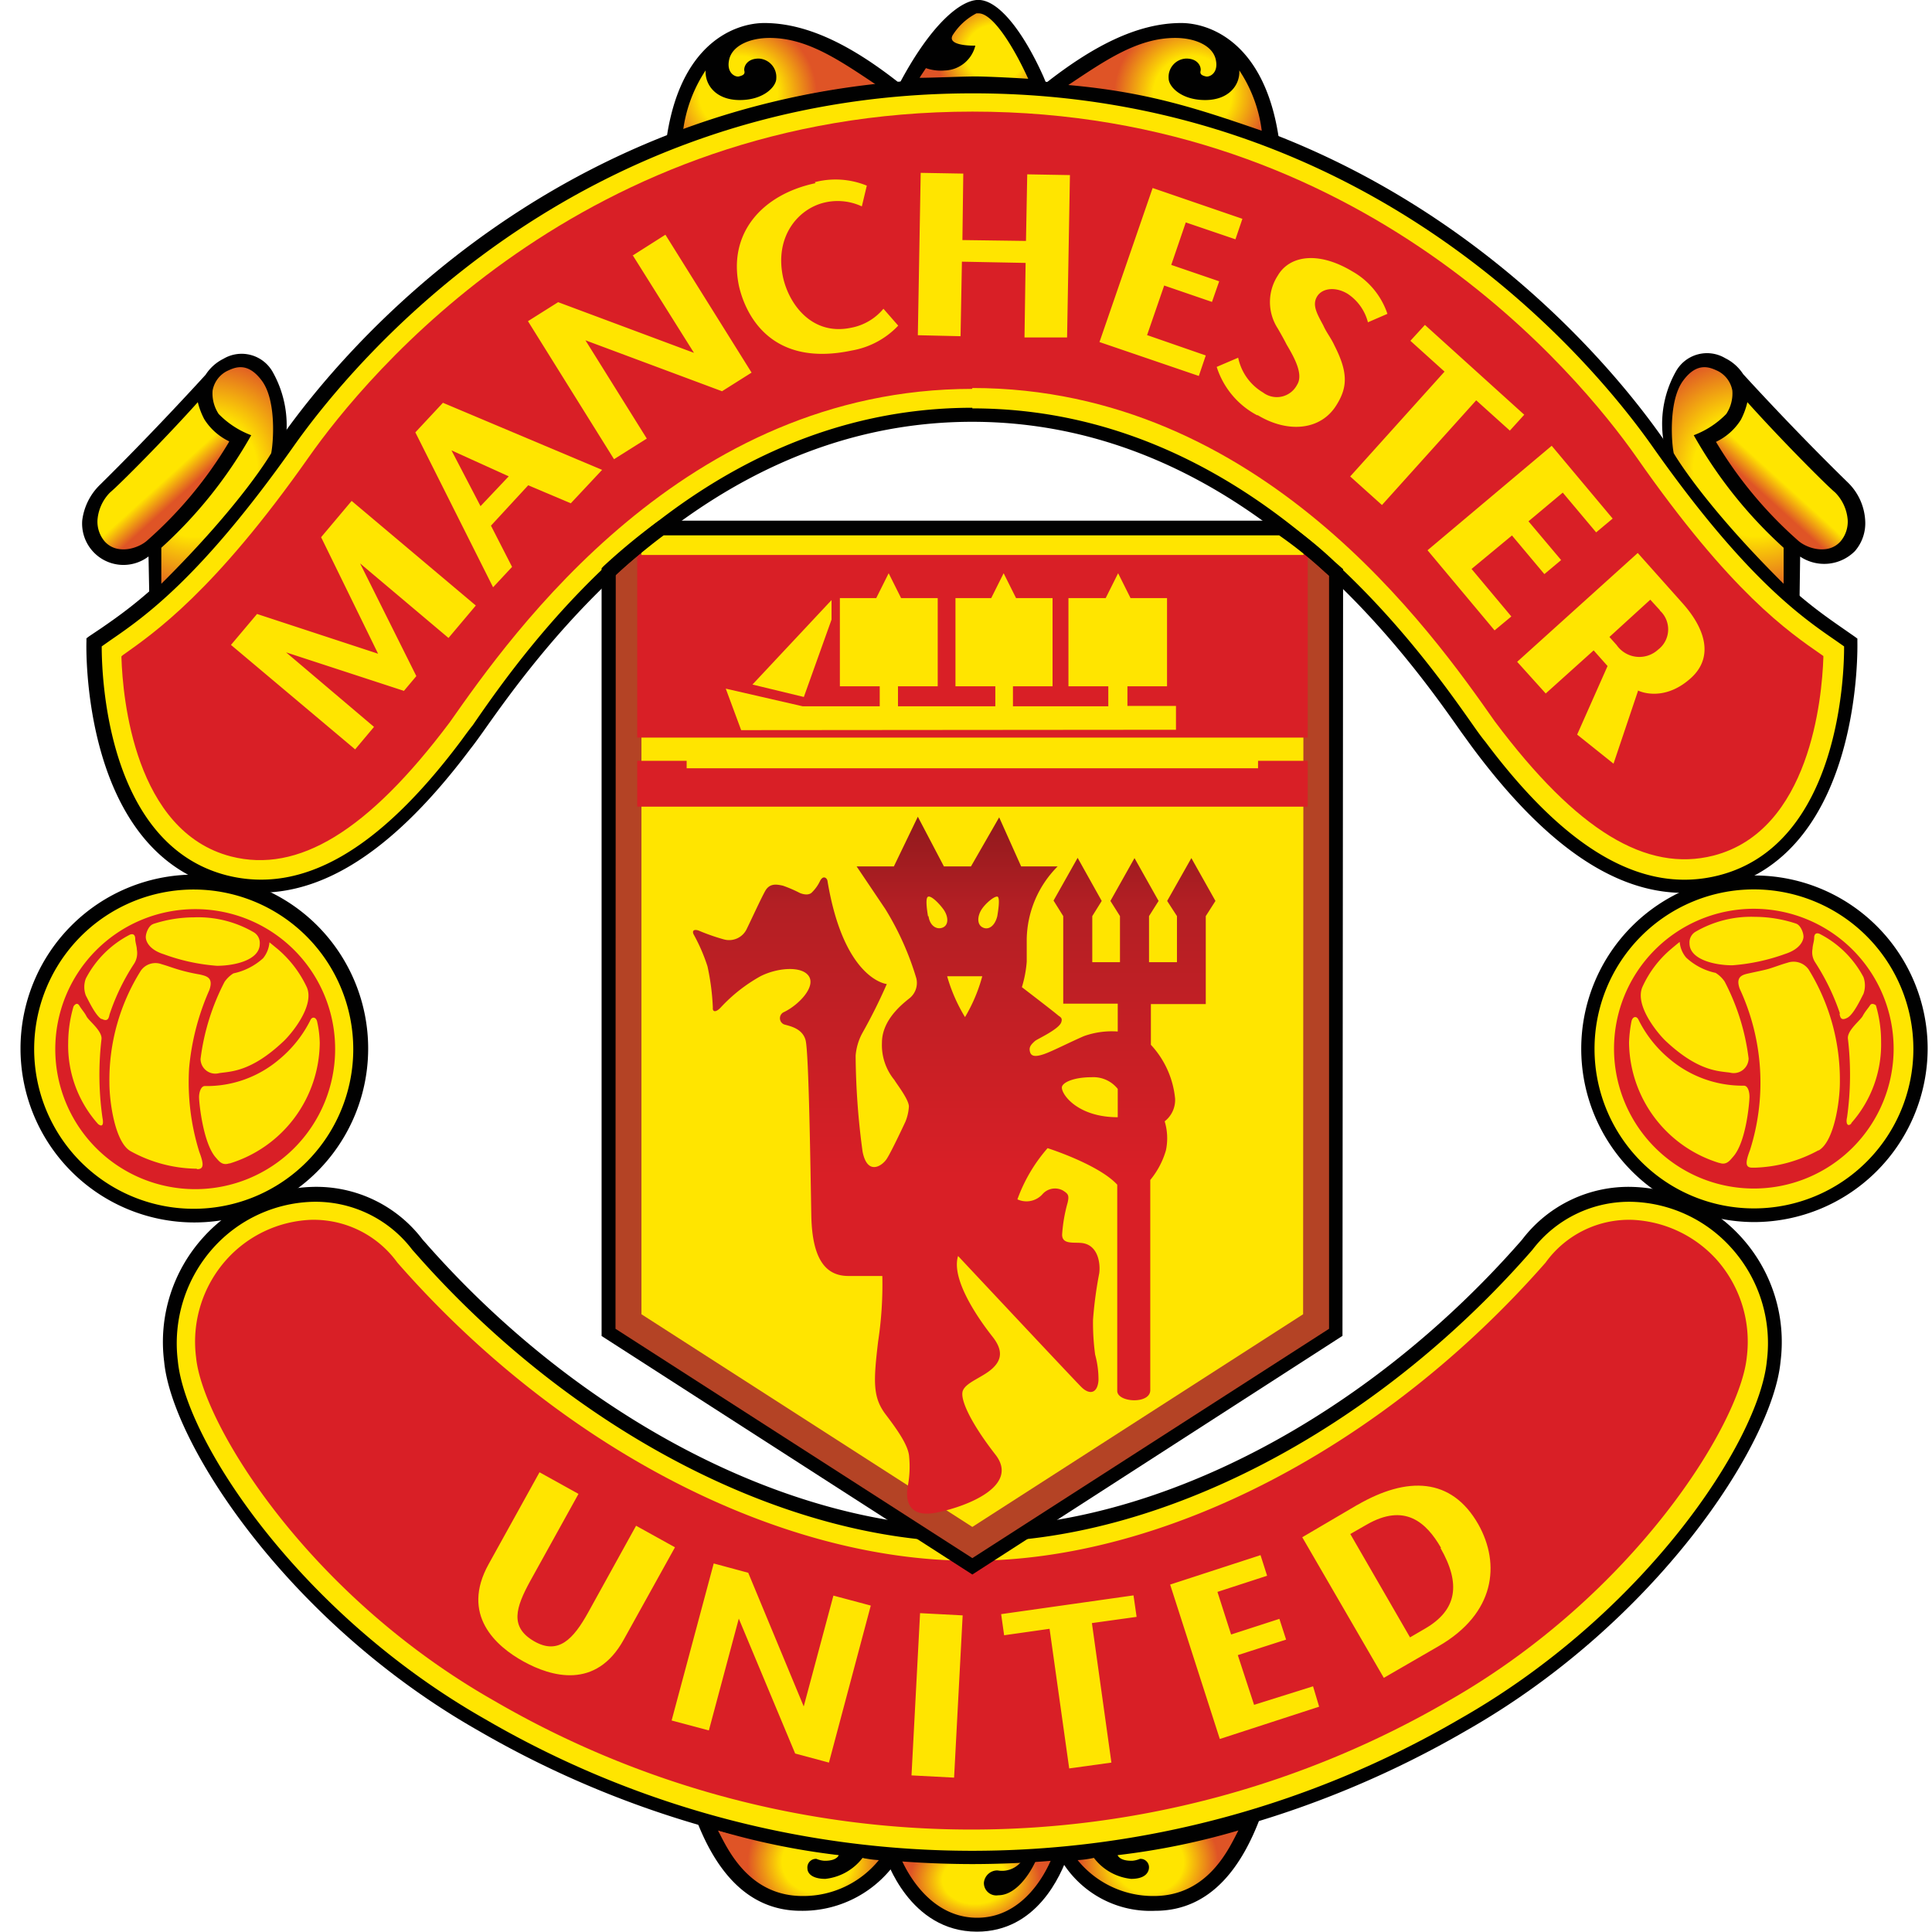 <svg xmlns:xlink="http://www.w3.org/1999/xlink" xmlns="http://www.w3.org/2000/svg" id="Layer_1" data-name="Layer 1" width="768" height="768" viewBox="0 0 280 300" version="1.1"><defs id="defs20"><radialGradient id="radial-gradient-10" cx="241.09" cy="-207.99" r="6.48" gradientTransform="matrix(-.86 0 0 -.77 361.43 61.99)" xlink:href="#radial-gradient-3"></radialGradient><radialGradient xlink:href="#radial-gradient-11" id="radialGradient31" gradientUnits="userSpaceOnUse" gradientTransform="matrix(1.04 0 0 -1.02 -340.77 23.94)" cx="401.62" cy="-129.2" r="9.92"></radialGradient><radialGradient id="radial-gradient-7" cx="232.06" cy="-99.02" r="7.79" gradientTransform="matrix(-.81 0 0 -.78 345.57 2.58)" xlink:href="#radial-gradient-3"></radialGradient><radialGradient xlink:href="#radial-gradient-3" id="radialGradient30" gradientUnits="userSpaceOnUse" gradientTransform="matrix(.85 0 0 -.63 -275.18 85.74)" cx="488.54" cy="-218.78" r="6.17"></radialGradient><radialGradient id="radial-gradient" cx="294.1" cy="-129.24" r="9.92" gradientTransform="matrix(1.04 0 0 -1.02 -103.12 23.85)" gradientUnits="userSpaceOnUse"><stop offset="0" id="stop3"></stop><stop offset=".88" id="stop4"></stop><stop offset="1" stop-color="#fff" id="stop5"></stop></radialGradient><radialGradient id="radial-gradient-12" cx="294.1" cy="-129.24" r="9.92" gradientTransform="matrix(1.04 0 0 -1.02 -103.12 23.85)" xlink:href="#radial-gradient-11"></radialGradient><radialGradient id="radial-gradient-8" cx="461.84" cy="-44.85" r="4.37" gradientTransform="matrix(1.1 0 0 -1.05 -366.31 29.45)" xlink:href="#radial-gradient-3"></radialGradient><radialGradient id="radial-gradient-9" cx="185.21" cy="39.83" r="4.51" gradientTransform="matrix(-1.09 -1.91 1.68 -.96 337.42 502.59)" xlink:href="#radial-gradient-3"></radialGradient><radialGradient id="radial-gradient-11" cx="401.62" cy="-129.2" r="9.92" gradientTransform="matrix(1.04 0 0 -1.02 -340.77 23.94)" gradientUnits="userSpaceOnUse"><stop offset="0" stop-color="#d91f26" id="stop18"></stop><stop offset=".88" stop-color="#d91f26" id="stop19"></stop><stop offset="1" stop-color="#d91f26" id="stop20"></stop></radialGradient><radialGradient id="radial-gradient-6" cx="230.81" cy="-50.94" r="4.51" gradientTransform="matrix(1.09 -1.91 -1.68 -.96 -259.42 502.59)" xlink:href="#radial-gradient-3"></radialGradient><radialGradient id="radial-gradient-2" cx="401.62" cy="-129.2" r="9.92" gradientTransform="matrix(1.04 0 0 -1.02 -340.77 23.94)" xlink:href="#radial-gradient"></radialGradient><radialGradient id="radial-gradient-3" cx="488.54" cy="-218.78" r="6.17" gradientTransform="matrix(.85 0 0 -.63 -275.18 85.74)" gradientUnits="userSpaceOnUse"><stop offset="0" stop-color="#ffe500" id="stop8"></stop><stop offset=".5" stop-color="#ffe500" id="stop9"></stop><stop offset="1" stop-color="#df5426" id="stop10"></stop></radialGradient><radialGradient id="radial-gradient-4" cx="475.59" cy="-207.99" r="6.48" gradientTransform="matrix(.86 0 0 -.77 -281.68 61.99)" xlink:href="#radial-gradient-3"></radialGradient><radialGradient id="radial-gradient-5" cx="479.75" cy="-99.02" r="7.79" gradientTransform="matrix(.81 0 0 -.78 -267.57 2.58)" xlink:href="#radial-gradient-3"></radialGradient><linearGradient id="linear-gradient-3" x1="536.44" y1="-112.08" x2="527.44" y2="-103.62" xlink:href="#linear-gradient"></linearGradient><linearGradient id="linear-gradient-5" x1="469.36" y1="-112.81" x2="469.36" y2="-141.95" gradientTransform="matrix(1 0 0 -1 -330.95 24.99)" gradientUnits="userSpaceOnUse"><stop offset="0" stop-color="#8e191c" id="stop11"></stop><stop offset=".25" stop-color="#b31f24" id="stop12"></stop><stop offset="1" stop-color="#d91f26" id="stop13"></stop></linearGradient><linearGradient id="linear-gradient-4" x1="333.88" y1="-112.99" x2="324.35" y2="-102.93" gradientTransform="rotate(180 204.475 12.495)" xlink:href="#linear-gradient"></linearGradient><linearGradient id="linear-gradient-6" x1="404.29" y1="-84.82" x2="406.69" y2="-87.47" gradientTransform="matrix(1 0 0 -1 -330.95 24.99)" xlink:href="#radial-gradient-3"></linearGradient><linearGradient id="linear-gradient-11" x1="202.55" y1="-84.82" x2="204.95" y2="-87.47" gradientTransform="rotate(180 204.475 12.495)" xlink:href="#radial-gradient-3"></linearGradient><linearGradient id="linear-gradient-7" x1="418.26" y1="-143" x2="434.89" y2="-162.08" gradientTransform="matrix(1 0 0 -1 -330.95 24.99)" gradientUnits="userSpaceOnUse"><stop offset="0" stop-color="#731012" id="stop14"></stop><stop offset="1" stop-color="#d91f26" id="stop15"></stop></linearGradient><linearGradient xlink:href="#linear-gradient-7" id="linearGradient30" gradientUnits="userSpaceOnUse" gradientTransform="matrix(1 0 0 -1 -330.95 24.99)" x1="418.26" y1="-143" x2="434.89" y2="-162.08"></linearGradient><linearGradient id="linear-gradient-8" x1="216.27" y1="-143" x2="232.9" y2="-162.08" gradientTransform="rotate(180 204.205 12.495)" xlink:href="#linear-gradient-7"></linearGradient><linearGradient id="linear-gradient-2" x1="216.27" y1="-143" x2="232.9" y2="-162.08" gradientTransform="rotate(180 204.205 12.495)" xlink:href="#linear-gradient"></linearGradient><linearGradient id="linear-gradient-9" x1="536.44" y1="-112.08" x2="527.44" y2="-103.62" xlink:href="#linear-gradient-7"></linearGradient><linearGradient id="linear-gradient" x1="418.26" y1="-143" x2="434.89" y2="-162.08" gradientTransform="matrix(1 0 0 -1 -330.95 24.99)" gradientUnits="userSpaceOnUse"><stop offset="0" stop-color="#fff" id="stop1"></stop><stop offset="1" id="stop2"></stop></linearGradient><linearGradient id="linear-gradient-10" x1="333.88" y1="-112.99" x2="324.35" y2="-102.93" gradientTransform="rotate(180 204.475 12.495)" xlink:href="#linear-gradient-7"></linearGradient><filter id="luminosity-noclip" x="77.26" y="-8342" width="62.46" height="32766" filterUnits="userSpaceOnUse" color-interpolation-filters="sRGB"><feFlood flood-color="#fff" result="bg" id="feFlood1"></feFlood><feBlend in="SourceGraphic" in2="bg" id="feBlend1" mode="normal"></feBlend></filter><filter id="luminosity-noclip-4" x="181.94" y="-8342" width="26.46" height="32766" filterUnits="userSpaceOnUse" color-interpolation-filters="sRGB"><feFlood flood-color="#fff" result="bg" id="feFlood6"></feFlood><feBlend in="SourceGraphic" in2="bg" id="feBlend6" mode="normal"></feBlend></filter><filter id="luminosity-noclip-12" x="192.63" y="146" width="20.66" height="20.32" filterUnits="userSpaceOnUse" color-interpolation-filters="sRGB"><feFlood flood-color="#fff" result="bg" id="feFlood20"></feFlood><feBlend in="SourceGraphic" in2="bg" id="feBlend20" mode="normal"></feBlend></filter><filter id="luminosity-noclip-8" x="139.73" y="170.48" width="62.46" height="49.08" filterUnits="userSpaceOnUse" color-interpolation-filters="sRGB"><feFlood flood-color="#fff" result="bg" id="feFlood15"></feFlood><feBlend in="SourceGraphic" in2="bg" id="feBlend15" mode="normal"></feBlend></filter><filter id="luminosity-noclip-3" x="139.73" y="-8342" width="62.46" height="32766" filterUnits="userSpaceOnUse" color-interpolation-filters="sRGB"><feFlood flood-color="#fff" result="bg" id="feFlood5"></feFlood><feBlend in="SourceGraphic" in2="bg" id="feBlend5" mode="normal"></feBlend></filter><filter id="luminosity-noclip-5" x="71.34" y="-8342" width="26.46" height="32766" filterUnits="userSpaceOnUse" color-interpolation-filters="sRGB"><feFlood flood-color="#fff" result="bg" id="feFlood7"></feFlood><feBlend in="SourceGraphic" in2="bg" id="feBlend7" mode="normal"></feBlend></filter><filter id="luminosity-noclip-9" x="181.94" y="109.05" width="26.46" height="32.37" filterUnits="userSpaceOnUse" color-interpolation-filters="sRGB"><feFlood flood-color="#fff" result="bg" id="feFlood16"></feFlood><feBlend in="SourceGraphic" in2="bg" id="feBlend16" mode="normal"></feBlend></filter><filter id="luminosity-noclip-7" x="77.26" y="170.48" width="62.46" height="49.08" filterUnits="userSpaceOnUse" color-interpolation-filters="sRGB"><feFlood flood-color="#fff" result="bg" id="feFlood13"></feFlood><feBlend in="SourceGraphic" in2="bg" id="feBlend13" mode="normal"></feBlend></filter><filter id="luminosity-noclip-2" x="192.63" y="-8342" width="20.66" height="32766" filterUnits="userSpaceOnUse" color-interpolation-filters="sRGB"><feFlood flood-color="#fff" result="bg" id="feFlood2"></feFlood><feBlend in="SourceGraphic" in2="bg" id="feBlend2" mode="normal"></feBlend></filter><filter id="luminosity-noclip-10" x="71.34" y="109.05" width="26.46" height="32.37" filterUnits="userSpaceOnUse" color-interpolation-filters="sRGB"><feFlood flood-color="#fff" result="bg" id="feFlood17"></feFlood><feBlend in="SourceGraphic" in2="bg" id="feBlend17" mode="normal"></feBlend></filter><filter id="luminosity-noclip-6" x="66.87" y="-8342" width="20.66" height="32766" filterUnits="userSpaceOnUse" color-interpolation-filters="sRGB"><feFlood flood-color="#fff" result="bg" id="feFlood8"></feFlood><feBlend in="SourceGraphic" in2="bg" id="feBlend8" mode="normal"></feBlend></filter><filter id="luminosity-noclip-11" x="66.87" y="146.04" width="20.66" height="20.32" filterUnits="userSpaceOnUse" color-interpolation-filters="sRGB"><feFlood flood-color="#fff" result="bg" id="feFlood18"></feFlood><feBlend in="SourceGraphic" in2="bg" id="feBlend18" mode="normal"></feBlend></filter><mask id="mask-5" x="71.34" y="-8342" width="26.46" height="32766" maskUnits="userSpaceOnUse"></mask><mask id="mask-10" x="71.34" y="109.05" width="26.46" height="32.37" maskUnits="userSpaceOnUse"><g mask="url(#mask-5)" id="g17" style="mask:url(#mask-5);filter:url(#luminosity-noclip-10)"><path id="path39888" d="M97.8 130.33c-6.62 8.83-12.23 12.17-17.61 10.8-7.78-2-8.75-12.69-8.85-15.93v-.13l.09-.07c2.74-1.9 7.33-5 15-16" style="fill:url(#linear-gradient-4);mix-blend-mode:multiply"></path></g></mask><mask id="mask-8" x="139.73" y="170.48" width="62.46" height="49.08" maskUnits="userSpaceOnUse"><g mask="url(#mask-3)" id="g15" style="mask:url(#mask-3);filter:url(#luminosity-noclip-8)"><path id="path39847" d="M139.73 197.89c15.51 0 33.17-9.15 46.18-24a8.3 8.3 0 0 1 7-3.44 9.66 9.66 0 0 1 6.76 3.2 9.9 9.9 0 0 1 2.46 7.87c-.52 5.32-8.95 19.09-24 27.64a76.91 76.91 0 0 1-38.43 10.37" style="fill:url(#linear-gradient-2);mix-blend-mode:multiply"></path></g></mask><mask id="mask-7" x="77.26" y="170.48" width="62.46" height="49.08" maskUnits="userSpaceOnUse"><g mask="url(#mask)" id="g13" style="mask:url(#mask);filter:url(#luminosity-noclip-7)"><path id="path39821" d="M139.73 197.89c-15.52 0-33.17-9.15-46.18-24a8.32 8.32 0 0 0-7-3.44 9.68 9.68 0 0 0-6.76 3.2 9.9 9.9 0 0 0-2.45 7.87c.51 5.32 8.94 19.09 24 27.64a76.94 76.94 0 0 0 38.44 10.37" style="fill:url(#linear-gradient);mix-blend-mode:multiply"></path></g></mask><mask id="mask" x="77.26" y="-8342" width="62.46" height="32766" maskUnits="userSpaceOnUse"></mask><mask id="mask-6" x="66.87" y="-8342" width="20.66" height="32766" maskUnits="userSpaceOnUse"></mask><mask id="mask-11" x="66.87" y="146.04" width="20.66" height="20.32" maskUnits="userSpaceOnUse"><g mask="url(#mask-6)" id="g18" style="mask:url(#mask-6);filter:url(#luminosity-noclip-11)"><path id="path39854" d="M66.87 156.2a10.33 10.33 0 1 1 10.33 10.17 10.25 10.25 0 0 1-10.33-10.17z" style="fill:url(#radial-gradient-2);mix-blend-mode:multiply"></path></g></mask><mask id="mask-9" x="181.94" y="109.05" width="26.46" height="32.37" maskUnits="userSpaceOnUse"><g mask="url(#mask-4)" id="g16" style="mask:url(#mask-4);filter:url(#luminosity-noclip-9)"><path id="path39878" d="M181.94 130.33c6.62 8.83 12.22 12.17 17.61 10.8 7.78-2 8.74-12.69 8.85-15.93v-.13l-.09-.07c-2.74-1.9-7.33-5-15-16" style="fill:url(#linear-gradient-3);mix-blend-mode:multiply"></path></g></mask><mask id="mask-4" x="181.94" y="-8342" width="26.46" height="32766" maskUnits="userSpaceOnUse"></mask><mask id="mask-12" x="192.63" y="146" width="20.66" height="20.32" maskUnits="userSpaceOnUse"><g mask="url(#mask-2)" id="g20" style="mask:url(#mask-2);filter:url(#luminosity-noclip-12)"><path id="path39874" d="M192.63 156.16A10.33 10.33 0 1 1 203 166.32a10.24 10.24 0 0 1-10.37-10.16z" style="fill:url(#radial-gradient);mix-blend-mode:multiply"></path></g></mask><mask id="mask-3" x="139.73" y="-8342" width="62.46" height="32766" maskUnits="userSpaceOnUse"></mask><mask id="mask-2" x="192.63" y="-8342" width="20.66" height="32766" maskUnits="userSpaceOnUse"></mask><clipPath id="clip-path"><path class="cls-13" d="M110.57 118.23v61.26l29.29 18.82 29.29-18.82v-61.16a39.33 39.33 0 0 0-4.41-3.59h-50a46.61 46.61 0 0 0-4.17 3.49z" id="path10"></path></clipPath><style id="style1">.cls-13{fill:#ffe500}.cls-14{fill:#010101}.cls-17{fill:#d91f26}</style></defs><g id="layer1" transform="matrix(1.928 0 0 1.929 -128.665 -139.382)"><path id="path22" class="cls-14" d="M147.61 221.45c-.62 1.83-2.6 6.3-7.38 6.3-5.45 0-7.33-5.89-7.42-6.14l-.17-.55s4.69.38 7.27.38c2.58 0 7-.25 7.7-.38z"></path><path id="path26" class="cls-14" d="m161.89 218.55 1.11.14c-1.33 3.48-3.72 7.38-8.41 7.38a8.37 8.37 0 0 1-7.77-4.42l-.8-.48a71.75 71.75 0 0 0 15.87-2.62"></path><path id="path30" class="cls-14" d="m118.73 218.55-1.12.14c1.33 3.48 3.73 7.38 8.44 7.38a9.21 9.21 0 0 0 8-4.42l.54-.48a71.84 71.84 0 0 1-15.87-2.62"></path><path id="path34" d="M144 221.82a2 2 0 0 1-2.11 1 1.09 1.09 0 0 0-1.1 1 1 1 0 0 0 1.16 1c1.62 0 2.86-2.24 3.19-3.2l1.22-.06s-1.7 5.07-6.11 5.07-6.23-5-6.23-5 3.73.22 5.85.22H144" style="fill:url(#radialGradient30)"></path><path id="path890" d="M119.33 219.59a58.32 58.32 0 0 0 9.77 2s-.15.49-1.2.45a2.06 2.06 0 0 1-.6-.15.69.69 0 0 0-.72.78c0 .37.36.83 1.44.83a4.36 4.36 0 0 0 3-1.69 8.13 8.13 0 0 0 1.31.18 7.84 7.84 0 0 1-6.14 2.89c-4.46 0-6.13-4-6.82-5.28" style="fill:url(#radial-gradient-4)"></path><path id="path1322" class="cls-13" d="M139.86 195.79c15.42 0 32.5-9.46 44.5-23.11a10.41 10.41 0 0 1 8.7-4.28 11.91 11.91 0 0 1 11.34 13.41c-.6 6.31-9.61 20.53-25 29.28a78.53 78.53 0 0 1-79 0c-15.42-8.75-24.43-23-25-29.28a11.91 11.91 0 0 1 11.25-13.41 10.44 10.44 0 0 1 8.72 4.28c12 13.65 29.07 23.11 44.49 23.11z"></path><path class="cls-14" d="M139.86 222.31a79.51 79.51 0 0 1-39.78-10.74c-15.3-8.68-24.68-23.07-25.31-29.7a12.53 12.53 0 0 1 3.14-10 12.29 12.29 0 0 1 8.74-4.07 10.74 10.74 0 0 1 8.95 4.26l.19.21c12.41 14.13 29.3 22.92 44.07 22.92s31.65-8.79 44.08-22.92l.2-.23a10.76 10.76 0 0 1 8.92-4.24 12.31 12.31 0 0 1 8.75 4.07 12.53 12.53 0 0 1 3.14 10c-.63 6.63-10 21-25.32 29.7a79.45 79.45 0 0 1-39.77 10.74zM86.65 169a11.18 11.18 0 0 0-7.92 3.7 11.51 11.51 0 0 0-2.86 9.1c.61 6.4 9.78 20.35 24.76 28.85a77.94 77.94 0 0 0 78.45 0c15-8.5 24.15-22.45 24.77-28.85a11.43 11.43 0 0 0-2.86-9.09 11.16 11.16 0 0 0-7.93-3.71 9.8 9.8 0 0 0-8.09 3.86l-.2.23c-12.63 14.37-29.84 23.3-44.91 23.3-15.07 0-32.29-8.93-44.9-23.3l-.19-.21a9.79 9.79 0 0 0-8.12-3.88z" id="path20"></path><path id="path1326" class="cls-17" d="M139.73 197.89c-15.52 0-33.17-9.15-46.18-24a8.32 8.32 0 0 0-7-3.44 9.68 9.68 0 0 0-6.76 3.2 9.9 9.9 0 0 0-2.45 7.87c.51 5.32 8.94 19.09 24 27.64a76.45 76.45 0 0 0 76.89 0c15-8.55 23.46-22.32 24-27.64a9.94 9.94 0 0 0-2.43-7.87 9.74 9.74 0 0 0-6.77-3.2 8.29 8.29 0 0 0-7 3.44c-13 14.82-30.67 24-46.19 24z"></path><path id="path6226" class="cls-14" d="m206.48 120.65.05-3.59a3.49 3.49 0 0 0 4.41-.44 3.42 3.42 0 0 0 .83-2.46 4.62 4.62 0 0 0-1.33-3c-4.51-4.39-8.5-8.79-8.5-8.79a3.64 3.64 0 0 0-1.44-1.28 2.87 2.87 0 0 0-4 1.11 8.59 8.59 0 0 0-.89 6l4.22 5.75a69 69 0 0 0 6.65 6.64"></path><path id="path6234" class="cls-14" d="M116.26 83.36A67.5 67.5 0 0 1 133 79.52l1-.56c-3.65-2.88-7.29-4.85-10.9-4.85-2.27 0-6.89 1.54-7.92 9.69l1.11-.44z"></path><path id="path6238" class="cls-14" d="M163.47 83.36a67.63 67.63 0 0 0-16.71-3.84l-1-.56c3.67-2.88 7.3-4.85 10.92-4.85 2.27 0 6.87 1.54 7.92 9.69z"></path><path id="path6246" class="cls-14" d="M133.85 79.25c2.68-5.14 5.12-7 6.49-7 1.69 0 3.68 2.69 5.24 6.16l.33.79-1.37-.1a38.14 38.14 0 0 0-4.45-.21c-1 0-3.17 0-4.48.12z"></path><path id="path6270" class="cls-13" d="m112.78 195.07-3.87 7c-1.17 2.1-2.38 3.44-4.35 2.3-1.97-1.14-1.49-2.69-.3-4.86l3.88-7-3.14-1.74-4.1 7.4c-2.26 4.08.58 6.6 2.81 7.83 2.23 1.23 5.83 2.29 8.07-1.75l4.13-7.44-3.14-1.74zm49.77 14.42-1.31-4 3.89-1.25-.54-1.67-3.89 1.26-1.1-3.43 4-1.3-.53-1.66-7.28 2.37 4 12.43 8-2.6-.49-1.64zm8.31-16.09-4.43 2.6 6.57 11.32 4.41-2.55c4.56-2.63 5-6.61 3.2-9.81-2.16-3.79-5.73-3.88-9.74-1.56m6.69 3.46c1.67 2.91 1.33 5-1.23 6.49l-1.22.71-4.81-8.32 1.31-.75c3.07-1.77 4.81-.2 6 1.87m-35.43 5.33.24 1.7 3.66-.52 1.58 11.24 3.4-.47-1.57-11.23 3.6-.5-.25-1.73zm-3.1.1-3.43-.18-.69 13.06 3.43.18zm-10.41-1.59-2.39 8.92-4.47-10.76-2.78-.75-3.39 12.64 3 .8 2.41-9 4.54 10.86 2.72.73 3.37-12.64-3-.8z"></path><path class="cls-13" d="M110.57 118.23v61.26l29.29 18.82 29.29-18.82v-61.16a39.33 39.33 0 0 0-4.41-3.59h-50a46.61 46.61 0 0 0-4.17 3.49z" id="path21"></path><g clip-path="url(#clip-path)" id="g21" style="clip-path:url(#clip-path)"><path id="polygon21" style="fill:#b44325" d="m139.86 201.46-31.94-20.52V93.35h5.29v84.7l26.65 17.12 26.64-17.12.04-84.61h5.3l-.05 87.5z"></path></g><path id="path7506" d="M151.57 162.19v-2.28a2.5 2.5 0 0 0-2.11-.94c-1.49 0-2.39.45-2.39.83 0 .62 1.34 2.39 4.5 2.39M139.75 142l2.27-3.95 1.77 3.95h2.94a8.49 8.49 0 0 0-2.49 5.84v1.83a9.37 9.37 0 0 1-.39 2.05s2.55 1.95 2.94 2.29c.17.12.35.2.23.54-.2.57-1.94 1.35-2.11 1.5-.4.35-.5.55-.4.9.1.35.45.39 1.12.16.67-.23 2.06-.95 3.22-1.45a6.67 6.67 0 0 1 2.72-.37v-2.24h-4.39V146l-.78-1.25 1.94-3.44 1.94 3.47-.76 1.22v3.71h2.23V146l-.77-1.22 1.94-3.45 1.94 3.45-.77 1.22v3.71h2.25V146l-.79-1.22 1.95-3.45 1.94 3.45-.78 1.22v7.08h-4.42v3.28a7.4 7.4 0 0 1 1.95 4.33 2.18 2.18 0 0 1-.84 1.83 4.69 4.69 0 0 1 .1 2.34 6.64 6.64 0 0 1-1.26 2.38v16.92c0 1.15-2.66 1-2.66.06v-16.6c-1.51-1.64-5.61-2.94-5.61-2.94a12.92 12.92 0 0 0-2.43 4.12 1.73 1.73 0 0 0 2.05-.45 1.34 1.34 0 0 1 1.6-.27c.43.27.54.38.39 1a12.45 12.45 0 0 0-.44 2.56c0 .79.88.61 1.54.67 1.34.12 1.56 1.61 1.45 2.44a32.53 32.53 0 0 0-.5 3.73 19 19 0 0 0 .17 2.82 7.56 7.56 0 0 1 .27 2.06c-.07 1.05-.71 1.22-1.39.54-.68-.68-9.92-10.54-9.92-10.54-.62 2 1.94 5.44 2.77 6.49.83 1.05.78 1.84 0 2.56s-2.1 1.1-2.38 1.78c-.28.68.67 2.66 2.62 5.16 1.95 2.5-2.23 4.16-4.72 4.66-2.49.5-2.51-1.23-2.33-2.17a8.4 8.4 0 0 0 .1-2.32c-.05-.84-.82-2-1.88-3.39-1.06-1.39-1-2.66-.62-5.88a30.47 30.47 0 0 0 .34-5.28h-2.72c-1.61 0-2.93-1-3-4.88-.07-3.88-.2-13.13-.46-14.1-.26-.97-1.3-1.14-1.73-1.27a.54.54 0 0 1 0-1c1.16-.56 2.55-2 2-2.87-.55-.87-2.56-.7-3.92 0a12.94 12.94 0 0 0-3.19 2.51c-.36.39-.67.39-.63 0a19.28 19.28 0 0 0-.43-3.31 14.24 14.24 0 0 0-1.08-2.51c-.22-.37 0-.51.38-.37a16.39 16.39 0 0 0 2 .7 1.57 1.57 0 0 0 1.88-.88c.37-.75 1.09-2.33 1.46-3 .37-.67.95-.54 1.43-.44a10.47 10.47 0 0 1 1.37.59c.44.18.81.15 1-.08a3.11 3.11 0 0 0 .6-.84c.26-.56.58-.29.62-.07 1.33 8 4.78 8.32 4.78 8.32a43.6 43.6 0 0 1-2 4 4.62 4.62 0 0 0-.51 1.76 59.65 59.65 0 0 0 .56 7.73c.38 1.93 1.55 1.18 1.94.59.39-.59 1.51-3 1.51-3a3.84 3.84 0 0 0 .28-1.22c0-.56-.95-1.77-1.17-2.14a4.42 4.42 0 0 1-1-3c0-1.85 1.66-3.13 2.26-3.61a1.58 1.58 0 0 0 .51-1.57 23.21 23.21 0 0 0-2.5-5.58l-2.31-3.43h3l1.93-4 2.1 4h2.19zm-.48 12.13a13.11 13.11 0 0 0 1.39-3.29h-2.83a13.29 13.29 0 0 0 1.44 3.29m-2.94-8.13c.11.83.72 1.14 1.19.9.47-.24.39-.93 0-1.46-.39-.53-1-1.11-1.23-1-.23.11-.08 1.09 0 1.58m5.6-1.58c-.21-.09-.93.49-1.27 1-.34.51-.42 1.2.05 1.46s1-.08 1.2-.9c.08-.49.24-1.5 0-1.58" style="fill:url(#linear-gradient-5)"></path><path id="path7932" class="cls-17" d="M112.87 133.5v3.69h54v-3.69h-4v.6h-46.02v-.6z"></path><path id="path8358" class="cls-17" d="M112.87 116.93h54v14.7h-54z"></path><path id="path8790" class="cls-13" d="m122.15 127.36 4.14 1 2.23-6.23v-1.57zm34.11 3.64v-1.92h-3.91v-1.58h3.19v-7.1h-2.94l-1-2-1 2h-3v7.1h3.21v1.61h-7.68v-1.61h3.19v-7.1h-2.94l-1-2-1 2h-2.88v7.1h3.21v1.61h-7.84v-1.61h3.2v-7.1h-2.95l-1-2-1 2h-2.93v7.1h3.21v1.61h-6.21l-6.19-1.42 1.24 3.34z"></path><path id="path8794" d="M116.56 82.78c5.22-1.75 9.16-3.11 15.59-3.68-3-2-5.59-3.79-8.61-3.79-1.59 0-3 .61-3.26 1.72-.26 1.11.5 1.45.78 1.38.28-.07.51-.16.44-.44s.15-1 1.16-1a1.49 1.49 0 0 1 1.41 1.6c0 .65-1 1.74-2.94 1.74s-2.82-1.24-2.75-2.39a11.41 11.41 0 0 0-1.82 4.88" style="fill:url(#radial-gradient-5)"></path><path id="path10086" class="cls-14" d="m80.22 114 4.24-5.75a8.75 8.75 0 0 0-.92-6 2.87 2.87 0 0 0-4-1.11 3.62 3.62 0 0 0-1.43 1.28s-4.07 4.49-8.55 8.9a4.82 4.82 0 0 0-1.39 2.84 3.33 3.33 0 0 0 5.34 2.89l.07 3.6a67.9 67.9 0 0 0 6.64-6.65"></path><path id="path10094" class="cls-13" d="M139.86 105.64c24.12 0 37.84 22.64 40.84 26.61 5.32 7.1 11.83 12.87 19.38 11 11.08-2.84 10.51-19.26 10.51-19.26-2.68-1.92-7.24-4.35-15.55-16.13-8.14-11.55-26.56-28.66-55.18-28.66s-47.05 17.07-55.17 28.62C76.37 119.6 71.8 122 69.15 124c0 0-.6 16.42 10.5 19.26 7.54 1.91 14-3.86 19.38-11 3-4 16.71-26.61 40.83-26.61z"></path><path class="cls-14" d="M197.15 144.13c-5.54 0-11.1-3.8-16.9-11.55-.25-.33-.58-.8-1-1.37-4.35-6.19-17.6-25-39.41-25-21.81 0-35.07 18.85-39.42 25-.4.56-.72 1-1 1.35-6.88 9.17-13.41 12.82-20 11.17-11.4-2.92-10.92-19.65-10.91-19.82v-.27l.21-.16 1-.67c2.66-1.84 7.11-4.92 14.46-15.33 4.76-6.78 22.86-28.89 55.62-28.89s50.86 22.11 55.63 28.89C202.87 118 207.33 121 210 122.86l.92.64.22.16v.27c0 .17.46 16.9-10.93 19.82a12.33 12.33 0 0 1-3.06.38zm-57.29-39c22.39 0 35.88 19.18 40.32 25.49.39.56.71 1 1 1.35 6.57 8.77 12.72 12.29 18.8 10.75 9.76-2.49 10.1-16.32 10.09-18.43l-.67-.47c-2.72-1.87-7.28-5-14.77-15.63-4.7-6.67-22.54-28.42-54.73-28.42s-50 21.75-54.71 28.42c-7.47 10.57-12 13.72-14.74 15.6l-.71.5c0 2.1.31 15.93 10.08 18.43 6.07 1.53 12.22-2 18.8-10.75.25-.33.56-.78 1-1.33 4.38-6.36 17.82-25.56 40.24-25.56z" id="path23"></path><path id="path10098" class="cls-17" d="M139.86 103.49c23.25 0 37.08 19.72 42.08 26.84 6.62 8.83 12.22 12.17 17.61 10.8 7.78-2 8.74-12.69 8.85-15.93v-.13l-.09-.07c-2.74-1.9-7.33-5-15-16-4.59-6.51-22-27.76-53.43-27.76S91 102.54 86.42 109.05C78.8 119.88 74 123.18 71.43 125l-.1.09v.11c.1 3.25 1.07 14 8.83 16 5.39 1.37 11-2 17.61-10.8 5-7.12 18.84-26.84 42.08-26.84"></path><path id="path14986" class="cls-13" d="M127.23 87c-4.27.9-7.08 4-6.16 8.31.54 2.31 2.59 6.54 9.09 5.16a6.72 6.72 0 0 0 3.73-2l-1.19-1.36a4.45 4.45 0 0 1-2.61 1.53c-3.14.66-5-1.88-5.48-4.08-.69-3.26 1.21-5.5 3.35-6a4.61 4.61 0 0 1 3 .31l.4-1.67a6.65 6.65 0 0 0-4.19-.28m35.68 18.76c2.44 1.47 5.1 1.22 6.35-.84.9-1.44.91-2.64-.18-4.78-.28-.61-.65-1.05-.89-1.6-.48-.9-.93-1.63-.51-2.33.42-.7 1.51-.81 2.47-.22a3.91 3.91 0 0 1 1.63 2.29l1.57-.68a6.19 6.19 0 0 0-2.83-3.42c-2.8-1.68-5.08-1.24-6 .34a3.91 3.91 0 0 0 0 4.26s.45.77.71 1.29c.63 1.06 1.37 2.4.85 3.23a1.84 1.84 0 0 1-2.75.63 4.25 4.25 0 0 1-2-2.8l-1.73.74a6.7 6.7 0 0 0 3.25 3.89m-18.51-19.36-.1 5.33-5.12-.07.07-5.35-3.43-.06-.23 13.07 3.44.08.11-6 5.13.1-.09 6h3.43l.23-13.07-3.44-.06zm49.21 41.53s2 1 4.23-1c1.85-1.66 1.23-3.94-.7-6.08l-3.57-4-9.71 8.76 2.3 2.55 3.86-3.47 1.12 1.26-2.45 5.52 2.93 2.34 2-5.94zm1.74-6.45a2.05 2.05 0 0 1-.14 3.15 2.23 2.23 0 0 1-3.34-.37l-.58-.65 3.29-3 .77.84zm-15.17-3.34 3.26-2.7 2.61 3.11 1.35-1.13-2.63-3.12 2.76-2.31 2.69 3.2 1.33-1.11-4.91-5.86-10 8.41 5.4 6.45 1.35-1.12-3.2-3.82zm-3.75-19.65-1.17 1.28 2.75 2.48-7.6 8.44 2.56 2.3 7.59-8.43 2.71 2.44 1.16-1.28zm-22.38.83 1.38-4 3.85 1.32.58-1.66-3.86-1.32 1.17-3.42 4 1.36.56-1.65-7.23-2.48-4.28 12.4 8 2.73.56-1.65-4.7-1.63zm-41.4-6.4 4.91 7.82-10.94-4.08-2.43 1.53 6.93 11.11 2.64-1.66-4.94-7.91 11 4.1 2.38-1.5-6.94-11.1-2.66 1.69zm-15.3 11.83L95 107.06l6.26 12.47 1.53-1.64-1.7-3.32 3-3.25 3.43 1.45 2.52-2.69-12.84-5.41zm5.29 5.93-2.27 2.4-2.34-4.49zm-12.67 2-2.44 2.9 4.59 9.38-9.75-3.2-2.1 2.49 10 8.41 1.52-1.81-7.08-6 9.49 3.1 1-1.19-4.53-9.07 7.12 6 2.2-2.61-10-8.42z"></path><path id="path15846" d="M74.54 119.24v-2.89a36.15 36.15 0 0 0 7.24-9.06 7.18 7.18 0 0 1-2.62-1.71 3 3 0 0 1-.49-1.88 2.19 2.19 0 0 1 1.19-1.59c.56-.25 1.61-.8 2.79.81s.91 5 .74 5.82c0 0-2.29 4-8.84 10.5" style="fill:url(#radial-gradient-6)"></path><path id="path16274" d="M80 107.82a33.08 33.08 0 0 1-6.57 7.92c-.7.66-2.45 1.22-3.45.1a2.45 2.45 0 0 1-.58-1.74 3.53 3.53 0 0 1 1-2.19c.85-.72 4.49-4.39 7.08-7.28A6 6 0 0 0 78 106a4.79 4.79 0 0 0 2 1.78" style="fill:url(#linear-gradient-6)"></path><g mask="url(#mask-7)" id="g23" style="mask:url(#mask-7)"><path id="path39821-2" data-name="path39821" d="M139.73 197.89c-15.52 0-33.17-9.15-46.18-24a8.32 8.32 0 0 0-7-3.44 9.68 9.68 0 0 0-6.76 3.2 9.9 9.9 0 0 0-2.45 7.87c.51 5.32 8.94 19.09 24 27.64a76.94 76.94 0 0 0 38.44 10.37" style="fill:url(#linearGradient30)"></path></g><g mask="url(#mask-8)" id="g24" style="mask:url(#mask-8)"><path id="path39847-2" data-name="path39847" d="M139.73 197.89c15.51 0 33.17-9.15 46.18-24a8.3 8.3 0 0 1 7-3.44 9.66 9.66 0 0 1 6.76 3.2 9.9 9.9 0 0 1 2.46 7.87c-.52 5.32-8.95 19.09-24 27.64a76.91 76.91 0 0 1-38.43 10.37" style="fill:url(#linear-gradient-8)"></path></g><g mask="url(#mask-9)" id="g25" style="mask:url(#mask-9)"><path id="path39878-2" data-name="path39878" d="M181.94 130.33c6.62 8.83 12.22 12.17 17.61 10.8 7.78-2 8.74-12.69 8.85-15.93v-.13l-.09-.07c-2.74-1.9-7.33-5-15-16" style="fill:url(#linear-gradient-9)"></path></g><g mask="url(#mask-10)" id="g26" style="mask:url(#mask-10)"><path id="path39888-2" data-name="path39888" d="M97.8 130.33c-6.62 8.83-12.23 12.17-17.61 10.8-7.78-2-8.75-12.69-8.85-15.93v-.13l.09-.07c2.74-1.9 7.33-5 15-16" style="fill:url(#linear-gradient-10)"></path></g><path id="path41035" d="M163.17 82.78C158 81 154 79.67 147.59 79.1c3-2 5.59-3.79 8.61-3.79 1.59 0 3 .61 3.26 1.72.26 1.11-.5 1.45-.79 1.38-.29-.07-.5-.16-.43-.44s-.15-1-1.16-1a1.48 1.48 0 0 0-1.41 1.6c0 .65 1 1.74 2.94 1.74s2.82-1.24 2.75-2.39a11.28 11.28 0 0 1 1.81 4.88" style="fill:url(#radial-gradient-7)"></path><path id="path9646-8" d="M140.1 75.93a2.62 2.62 0 0 1-2.47 2 3.67 3.67 0 0 1-1.51-.19c-.17.27-.33.49-.51.78 1 0 3.5-.11 4.48-.11 1 0 3.68.14 4.27.19-1-2.21-2.76-5.27-4-5.27h-.17a4.93 4.93 0 0 0-1.85 1.66c-.74 1.01 1.76.94 1.76.94z" style="fill:url(#radial-gradient-8)"></path><path id="path41092" d="M205.2 119.24v-2.89a36.15 36.15 0 0 1-7.24-9.06 7.18 7.18 0 0 0 2.62-1.71 3 3 0 0 0 .49-1.88 2.19 2.19 0 0 0-1.19-1.59c-.56-.25-1.62-.8-2.79.81s-.92 5-.74 5.82c0 0 2.29 4 8.84 10.5" style="fill:url(#radial-gradient-9)"></path><path id="path41094" d="M199.75 107.82a33.52 33.52 0 0 0 6.58 7.92c.7.66 2.45 1.22 3.45.1a2.45 2.45 0 0 0 .58-1.74 3.53 3.53 0 0 0-1-2.19c-.85-.72-4.49-4.39-7.08-7.28a6 6 0 0 1-.52 1.41 4.76 4.76 0 0 1-2 1.78" style="fill:url(#linear-gradient-11)"></path><path class="cls-14" d="M139.86 199 110 179.8V118l.15-.16a49.76 49.76 0 0 1 4.32-3.57l.15-.1h50.31l.13.09a31.36 31.36 0 0 1 4 3.23l.66.58v.25l-.05 61.47zm-28.74-19.78 28.74 18.46 28.73-18.46V118.6l-.29-.25a34.83 34.83 0 0 0-3.73-3H115c-1.18.86-3.22 2.57-3.86 3.17z" id="path27"></path><path id="path41152" d="M161.33 219.59a58.1 58.1 0 0 1-9.77 2s.15.49 1.21.45a2.06 2.06 0 0 0 .59-.15.68.68 0 0 1 .72.78c-.05.37-.36.83-1.43.83a4.32 4.32 0 0 1-3-1.69 8.13 8.13 0 0 1-1.31.18 7.83 7.83 0 0 0 6.13 2.89c4.47 0 6.13-4 6.82-5.28" style="fill:url(#radial-gradient-10)"></path><path id="path6214" class="cls-13" d="M63.8 156.7a13.4 13.4 0 1 1 13.4 13.4 13.41 13.41 0 0 1-13.4-13.4z"></path><path class="cls-14" d="M77.2 170.66a14 14 0 1 1 14-14 14 14 0 0 1-14 14zm0-26.8A12.85 12.85 0 1 0 90 156.7a12.86 12.86 0 0 0-12.8-12.84z" id="path28"></path><g mask="url(#mask-11)" id="g28" style="mask:url(#mask-11)"><path id="path39854-2" data-name="path39854" d="M66.87 156.2a10.33 10.33 0 1 1 10.33 10.17 10.25 10.25 0 0 1-10.33-10.17z" style="fill:url(#radialGradient31)"></path></g><path id="path17130" class="cls-17" d="M80 165.91c-.59.19-.84-.22-1.11-.52-1-1.2-1.31-4.39-1.31-4.81 0-.42.16-.89.46-.9a9 9 0 0 0 6-2.15 9.73 9.73 0 0 0 2.51-3.16c.14-.31.48-.25.55.17a8.52 8.52 0 0 1 .2 1.67 10.25 10.25 0 0 1-7.25 9.7m-2.65.42h-.22a11.28 11.28 0 0 1-5.1-1.4c-1.25-.68-1.72-3.89-1.72-5.52a16.54 16.54 0 0 1 2.52-9 1.43 1.43 0 0 1 1.68-.54c.59.17.8.27 1.48.47a15.11 15.11 0 0 0 1.6.36c.54.13 1.12.24.77 1.25a19.93 19.93 0 0 0-1.63 6.28 18.83 18.83 0 0 0 .82 6.75c.38 1 .38 1.41-.2 1.39m-7.66-12.07c-.49-.26-1.08-1.54-1.28-1.91a1.94 1.94 0 0 1 0-1.36A8.23 8.23 0 0 1 72 147.5c.18-.08.44-.09.44.35 0 .24.13.61.13.84a1.6 1.6 0 0 1-.2 1.11 17.49 17.49 0 0 0-2 4.12c-.06.3-.15.62-.65.34m-.27 8.48a9.46 9.46 0 0 1-2.41-6.53 10.55 10.55 0 0 1 .43-2.94s.25-.42.47-.06c.22.36.4.52.58.87.18.35 1.3 1.18 1.2 1.85a24.5 24.5 0 0 0 .08 6.3c.11.55 0 .78-.35.51m4.42-16.1a10.6 10.6 0 0 1 3.29-.54 8.9 8.9 0 0 1 4.84 1.21 1 1 0 0 1 .47.92c0 1.33-2.07 1.77-3.45 1.77a15.77 15.77 0 0 1-4.28-.93c-1.19-.37-1.45-1.06-1.45-1.38 0-.32.23-.93.6-1.05m9.36 1.47.67.55a9.08 9.08 0 0 1 2.35 3.09c.63 1.52-1.33 3.82-1.91 4.35-2.6 2.45-4.23 2.4-5.16 2.54a1.19 1.19 0 0 1-1.5-1.14 18.43 18.43 0 0 1 1.93-6.2 2.37 2.37 0 0 1 .72-.69 5.14 5.14 0 0 0 2.39-1.22 2.33 2.33 0 0 0 .51-1.28m-6-2.67a11.27 11.27 0 1 0 11.29 11.26 11.25 11.25 0 0 0-11.27-11.26"></path><path id="path6190" class="cls-13" d="M189.41 156.68a13.4 13.4 0 1 1 13.39 13.4 13.38 13.38 0 0 1-13.39-13.4z"></path><path class="cls-14" d="M202.8 170.63a13.95 13.95 0 1 1 14-13.95 14 14 0 0 1-14 13.95zm0-26.78a12.84 12.84 0 1 0 12.85 12.83 12.85 12.85 0 0 0-12.85-12.83z" id="path29"></path><path id="path17562" class="cls-17" d="M210.65 162.7c-.29.29-.46 0-.34-.51a24.62 24.62 0 0 0 .07-6.3c-.1-.67 1-1.49 1.19-1.85.19-.36.43-.61.59-.86.16-.25.47 0 .47 0a10.31 10.31 0 0 1 .42 2.95 9.53 9.53 0 0 1-2.4 6.53m-.91-8.81a18.43 18.43 0 0 0-2-4.13 1.48 1.48 0 0 1-.21-1.1c0-.24.13-.61.13-.86 0-.42.26-.41.44-.33a8.23 8.23 0 0 1 3.53 3.48 2 2 0 0 1 0 1.35c-.2.38-.79 1.65-1.29 1.92s-.58 0-.64-.33m-1.69 11a11.42 11.42 0 0 1-5.11 1.4h-.22c-.57 0-.58-.39-.19-1.41a17.94 17.94 0 0 0-.83-13c-.35-1 .24-1.12.78-1.24.54-.12 1.25-.26 1.61-.37.66-.21.88-.31 1.47-.48a1.49 1.49 0 0 1 1.69.54 16.9 16.9 0 0 1 2.52 9.07c0 1.62-.48 4.82-1.72 5.51m-8 1a10.26 10.26 0 0 1-7.26-9.7 10.93 10.93 0 0 1 .19-1.67c.08-.42.4-.49.56-.18a9.68 9.68 0 0 0 2.5 3.17 9.12 9.12 0 0 0 6 2.16c.31 0 .45.46.45.89s-.26 3.62-1.3 4.81c-.27.31-.54.72-1.11.52m-6.22-14.15a8.66 8.66 0 0 1 2.34-3.09s.48-.41.67-.55a2.21 2.21 0 0 0 .52 1.26 5 5 0 0 0 2.37 1.23 2.42 2.42 0 0 1 .73.7 18.13 18.13 0 0 1 1.93 6.19 1.2 1.2 0 0 1-1.5 1.14c-.93-.13-2.56-.1-5.16-2.53-.57-.53-2.54-2.83-1.9-4.35m4.25-4.44a8.9 8.9 0 0 1 4.83-1.22 10.6 10.6 0 0 1 3.29.54c.38.12.61.74.61 1.05 0 .31-.26 1-1.46 1.39a16 16 0 0 1-4.27.92c-1.39 0-3.45-.45-3.45-1.77a1 1 0 0 1 .45-.91m4.72-1.87a11.26 11.26 0 1 0 11.27 11.25 11.27 11.27 0 0 0-11.27-11.25"></path><g mask="url(#mask-12)" id="g29" style="mask:url(#mask-12)"><path id="path39874-2" data-name="path39874" d="M192.63 156.16A10.33 10.33 0 1 1 203 166.32a10.24 10.24 0 0 1-10.37-10.16z" style="fill:url(#radial-gradient-12)"></path></g></g></svg>